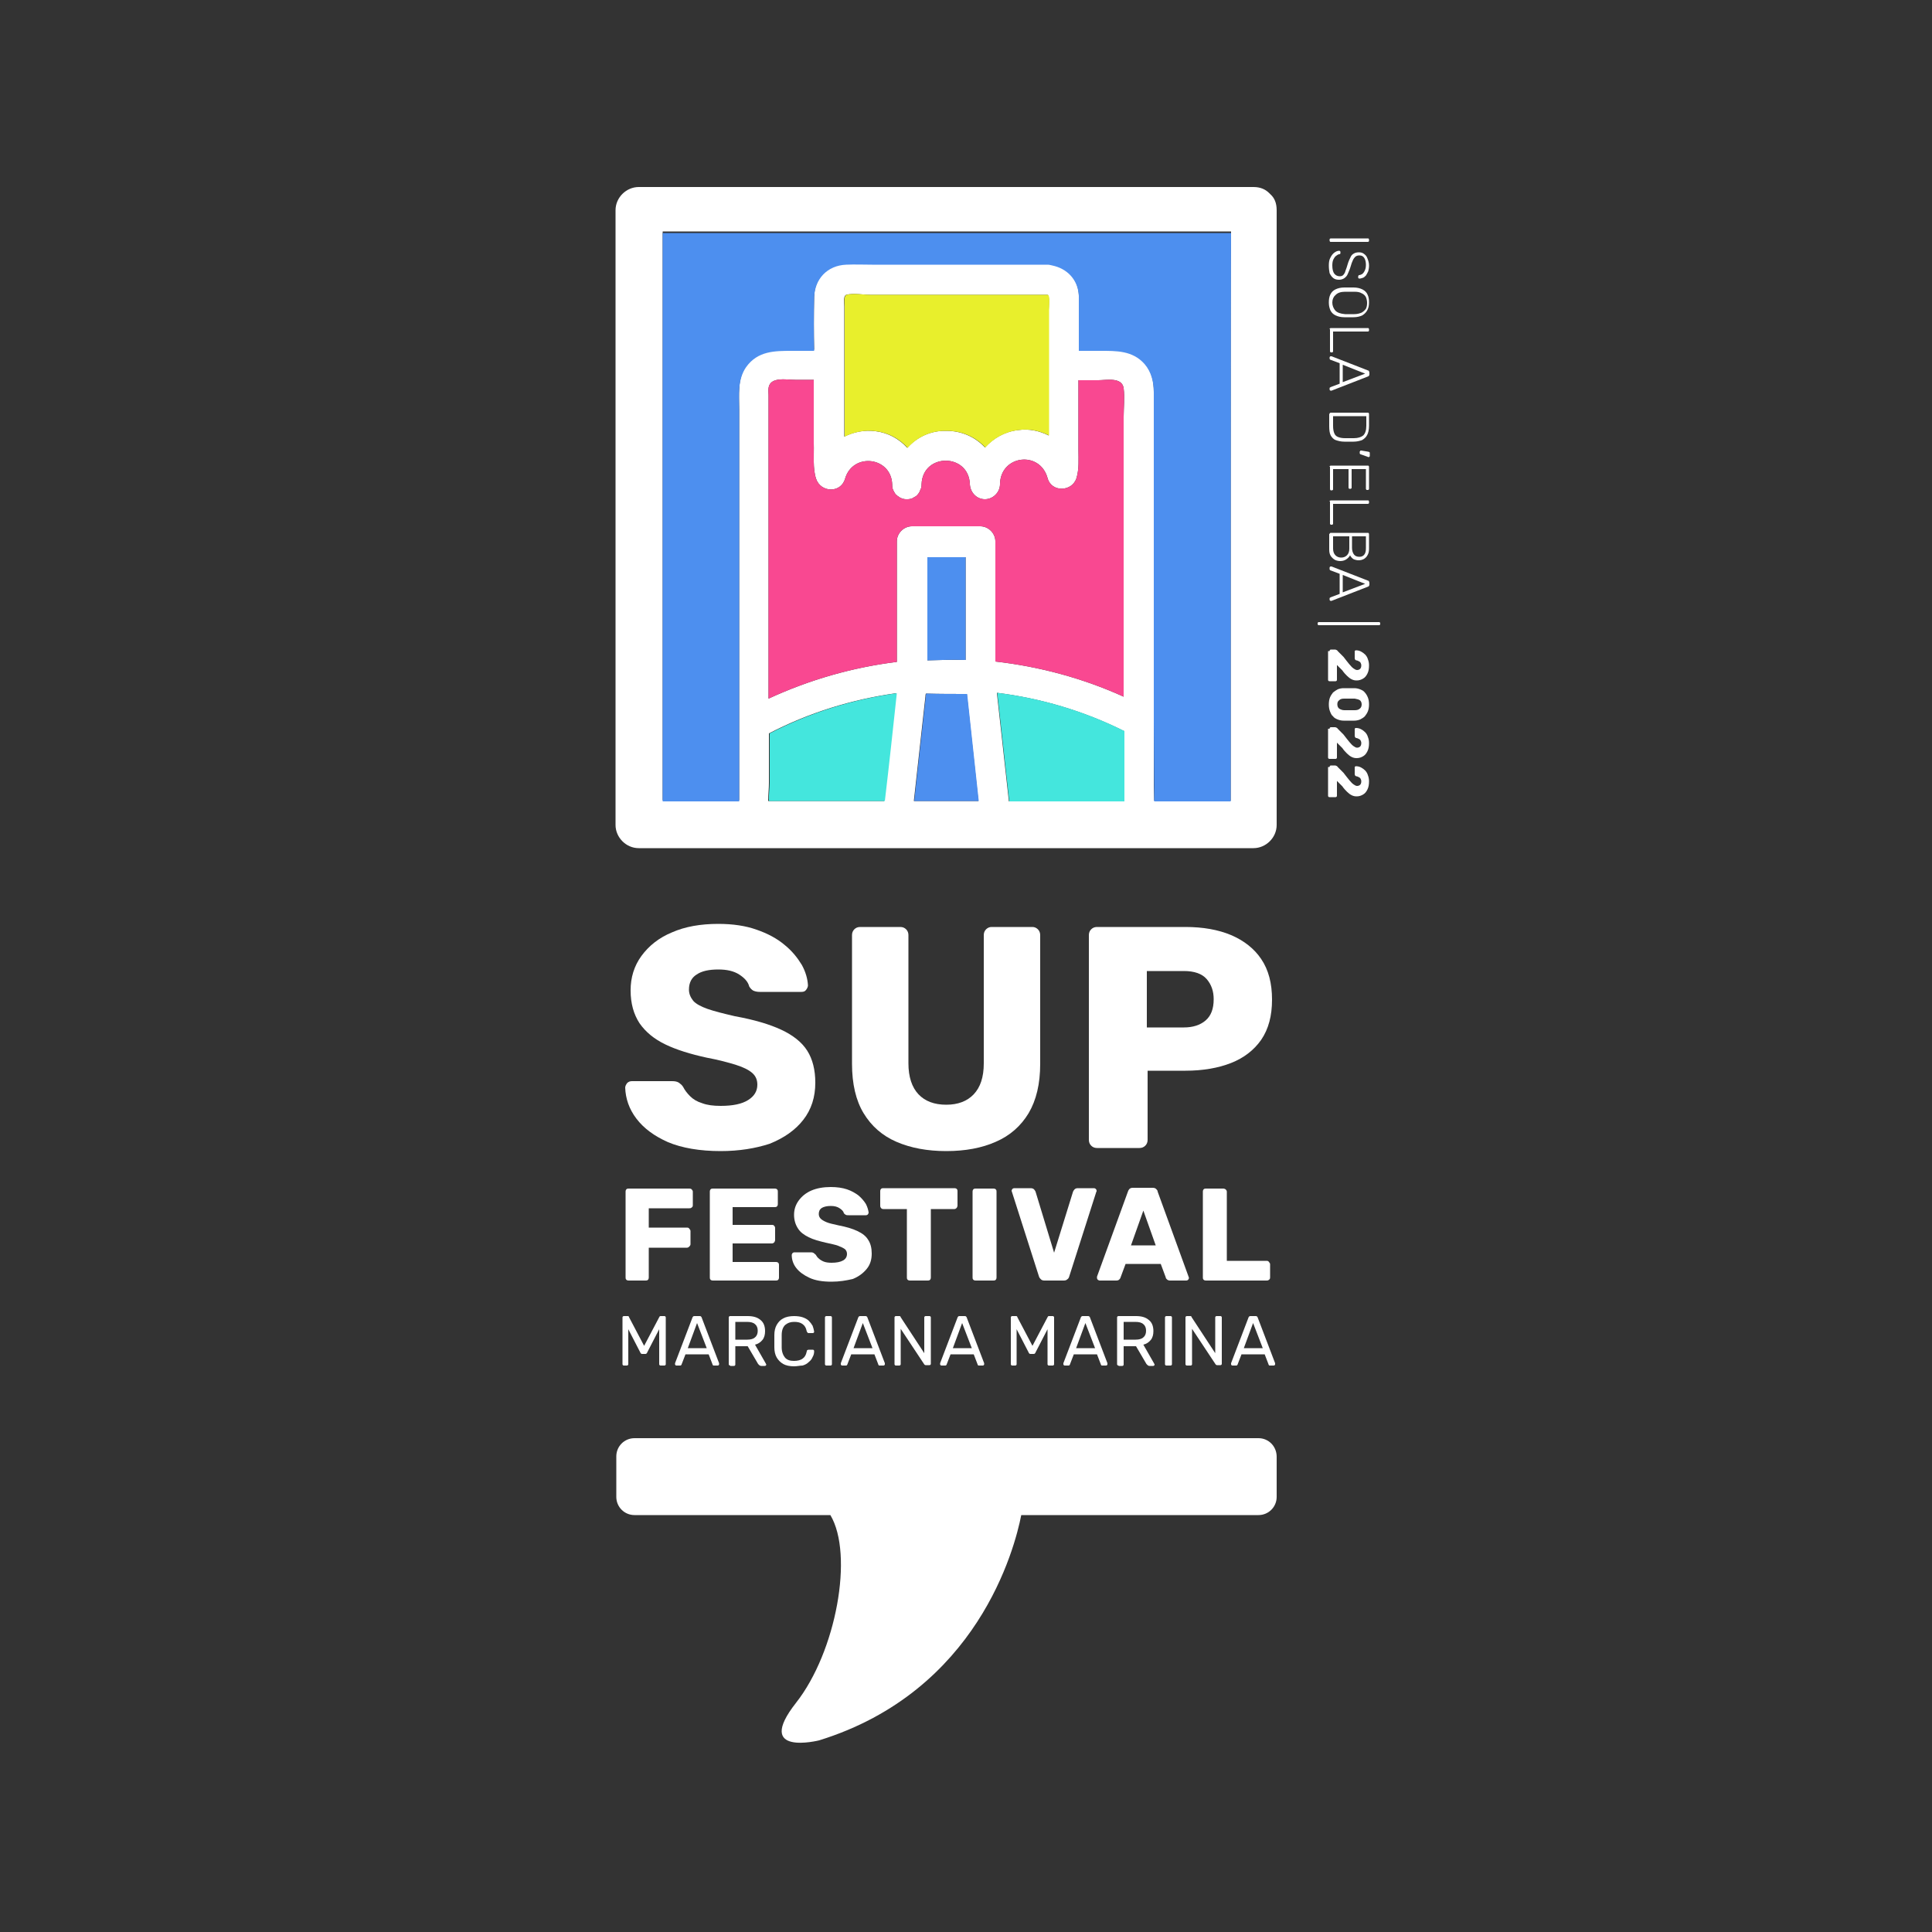 <?xml version="1.0" encoding="UTF-8"?> <svg xmlns="http://www.w3.org/2000/svg" xmlns:xlink="http://www.w3.org/1999/xlink" version="1.1" id="Livello_1" x="0px" y="0px" viewBox="0 0 500 500" style="enable-background:new 0 0 500 500;" xml:space="preserve"><rect x="0" y="0" width="500" height="500" fill="#333333" stroke="none"/> <style type="text/css"> .st0{fill:#FFFFFF;} .st1{fill:#D70D44;} .st2{fill:#FCE2DB;} .st3{fill:#E8EF2C;} .st4{fill:#F94891;} .st5{fill:#44E6DD;} .st6{fill:#4D8FEF;} .st7{fill:#DED7D5;} .st8{fill:#C6B0D6;} .st9{fill:#CCBA66;} .st10{fill:#66CCCC;} .st11{fill:#FF9999;} .st12{fill:#CC9933;} .st13{fill:#E8426B;} .st14{fill:#895FD5;} .st15{fill:#009999;} .st16{fill:#93C01F;} .st17{clip-path:url(#SVGID_00000072990090241400411610000012184455551208193446_);} .st18{fill:#74A732;} .st19{fill:#E97421;} .st20{fill:#3A69A5;} .st21{clip-path:url(#SVGID_00000039856821400434203120000001723112969376037559_);} .st22{clip-path:url(#SVGID_00000137815818417459279410000010183047055088797576_);} .st23{fill:#6FB51E;} .st24{fill:#385F33;} .st25{clip-path:url(#SVGID_00000116938238882935320630000005795444410988708243_);} .st26{opacity:0.8;} .st27{clip-path:url(#SVGID_00000065766256668578292410000015662372905563058049_);} .st28{clip-path:url(#SVGID_00000162318796076757157780000008314768374542226847_);} .st29{clip-path:url(#SVGID_00000012451892101821318840000000962052610808510905_);} .st30{clip-path:url(#SVGID_00000047020485453809562350000018136287228044210820_);} .st31{clip-path:url(#SVGID_00000158732887649438217530000016228009582920402344_);} .st32{clip-path:url(#SVGID_00000173157742623852168410000014789862170722455443_);} .st33{clip-path:url(#SVGID_00000147931227788667754120000011265892810543467962_);} .st34{clip-path:url(#SVGID_00000034085433327020347300000012126964218542904992_);} .st35{clip-path:url(#SVGID_00000011711268097150202070000004794757490166556313_);} .st36{clip-path:url(#SVGID_00000015329263610292187650000012030637098842582183_);} .st37{clip-path:url(#SVGID_00000094613122862216059450000010201191188537386137_);} .st38{clip-path:url(#SVGID_00000031902369896204384760000011005648315200705689_);} .st39{clip-path:url(#SVGID_00000162322683675167264990000011228300205174866102_);} .st40{clip-path:url(#SVGID_00000170993489206060163560000012961600788360721032_);} .st41{clip-path:url(#SVGID_00000126290887607294410060000002873425414036360327_);} </style> <g> <path class="st0" d="M325.7,372.2l-161.5,0c-2.6,0-4.7,2.1-4.7,4.7v10.5c0,2.6,2.1,4.7,4.7,4.7l50.7,0c6.1,10.2,1.5,35.4-8.9,48.6 c-11,14,6,9.7,6,9.7c41-12.7,50.6-49.6,52.3-58.3l61.4,0c2.6,0,4.7-2.1,4.7-4.7V377C330.4,374.3,328.3,372.2,325.7,372.2z"></path> <g> <g> <path class="st0" d="M186.5,297.9c-5.4,0-10-0.8-13.6-2.3c-3.6-1.6-6.3-3.6-8.2-6.1c-1.9-2.5-2.8-5.2-2.9-8 c0-0.4,0.2-0.8,0.5-1.2c0.4-0.4,0.8-0.5,1.3-0.5h10.3c0.8,0,1.3,0.1,1.8,0.4c0.4,0.3,0.8,0.6,1.1,1.1c0.4,0.8,1,1.6,1.8,2.4 c0.8,0.8,1.8,1.4,3.1,1.8c1.3,0.5,2.9,0.7,4.8,0.7c3.2,0,5.5-0.5,7.1-1.5c1.6-1,2.4-2.3,2.4-4c0-1.2-0.4-2.2-1.3-3 c-0.9-0.8-2.3-1.5-4.2-2.1c-1.9-0.6-4.5-1.3-7.7-1.9c-4.1-0.9-7.7-2-10.6-3.4c-2.9-1.4-5.1-3.2-6.7-5.5c-1.5-2.3-2.3-5.1-2.3-8.5 c0-3.3,0.9-6.3,2.8-8.9c1.9-2.6,4.5-4.7,7.9-6.1c3.4-1.5,7.4-2.2,12-2.2c3.8,0,7.1,0.5,9.9,1.5c2.9,1,5.3,2.3,7.2,3.9 c2,1.6,3.4,3.4,4.5,5.2c1,1.8,1.5,3.6,1.6,5.3c0,0.4-0.2,0.8-0.5,1.2c-0.3,0.4-0.7,0.5-1.2,0.5h-10.8c-0.6,0-1.1-0.1-1.6-0.3 c-0.4-0.2-0.8-0.6-1.1-1.1c-0.3-1.2-1.2-2.2-2.6-3.1c-1.4-0.9-3.2-1.3-5.4-1.3c-2.4,0-4.3,0.4-5.6,1.3c-1.3,0.8-2,2.1-2,3.9 c0,1.1,0.4,2,1.1,2.9c0.7,0.8,2,1.5,3.7,2.1c1.7,0.6,4.1,1.2,7.1,1.9c5,0.9,9,2.1,12,3.5c3,1.4,5.3,3.2,6.7,5.4 c1.4,2.2,2.1,5,2.1,8.3c0,3.7-1,6.9-3.1,9.6c-2.1,2.7-5,4.7-8.7,6.2C195.5,297.2,191.3,297.9,186.5,297.9z"></path> <path class="st0" d="M244.9,297.9c-4.9,0-9.2-0.8-12.9-2.4c-3.7-1.6-6.5-4.1-8.5-7.4c-2-3.3-3-7.6-3-12.8V242 c0-0.6,0.2-1.1,0.6-1.5c0.4-0.4,0.9-0.6,1.5-0.6H233c0.6,0,1.1,0.2,1.5,0.6c0.4,0.4,0.6,0.9,0.6,1.5v33.2c0,3.5,0.9,6.2,2.6,8 c1.7,1.8,4.1,2.7,7.2,2.7c3,0,5.4-0.9,7.1-2.7c1.7-1.8,2.6-4.4,2.6-8V242c0-0.6,0.2-1.1,0.6-1.5c0.4-0.4,0.9-0.6,1.4-0.6h10.6 c0.5,0,1,0.2,1.4,0.6c0.4,0.4,0.6,0.9,0.6,1.5v33.3c0,5.2-1,9.4-3,12.8c-2,3.3-4.8,5.8-8.5,7.4 C254.1,297.1,249.8,297.9,244.9,297.9z"></path> <path class="st0" d="M283.9,297.1c-0.6,0-1.1-0.2-1.5-0.6c-0.4-0.4-0.6-0.9-0.6-1.5V242c0-0.6,0.2-1.1,0.6-1.5 c0.4-0.4,0.9-0.6,1.5-0.6h22.9c4.5,0,8.5,0.7,11.8,2.1c3.3,1.4,6,3.5,7.8,6.2c1.9,2.8,2.8,6.3,2.8,10.5c0,4.2-0.9,7.6-2.8,10.4 c-1.9,2.7-4.5,4.7-7.8,6c-3.3,1.3-7.3,2-11.8,2H297V295c0,0.6-0.2,1.1-0.6,1.5c-0.4,0.4-0.9,0.6-1.5,0.6H283.9z M296.8,265.9h9.6 c2.3,0,4.2-0.6,5.6-1.8c1.4-1.2,2.1-3,2.1-5.5c0-2.1-0.6-3.8-1.8-5.2c-1.2-1.4-3.2-2.1-5.9-2.1h-9.6V265.9z"></path> </g> </g> <g> <g> <path class="st0" d="M162.7,331.4c-0.3,0-0.5-0.1-0.6-0.2c-0.2-0.2-0.2-0.4-0.2-0.6v-22.2c0-0.3,0.1-0.5,0.2-0.6 c0.2-0.2,0.4-0.2,0.6-0.2h15.7c0.3,0,0.5,0.1,0.6,0.2c0.2,0.2,0.3,0.4,0.3,0.6v3.5c0,0.3-0.1,0.5-0.3,0.6 c-0.2,0.2-0.4,0.2-0.6,0.2h-10.5v5h9.9c0.3,0,0.5,0.1,0.6,0.3c0.2,0.2,0.3,0.4,0.3,0.6v3.4c0,0.2-0.1,0.4-0.3,0.6 c-0.2,0.2-0.4,0.3-0.6,0.3h-9.9v7.7c0,0.3-0.1,0.5-0.2,0.6c-0.2,0.2-0.4,0.2-0.6,0.2H162.7z"></path> <path class="st0" d="M184.5,331.4c-0.3,0-0.5-0.1-0.6-0.2c-0.2-0.2-0.2-0.4-0.2-0.6v-22.2c0-0.3,0.1-0.5,0.2-0.6 c0.2-0.2,0.4-0.2,0.6-0.2h16c0.3,0,0.5,0.1,0.6,0.2c0.2,0.2,0.2,0.4,0.2,0.6v3.2c0,0.3-0.1,0.5-0.2,0.6c-0.2,0.2-0.4,0.2-0.6,0.2 h-10.9v4.6h10.2c0.3,0,0.5,0.1,0.6,0.3c0.2,0.2,0.2,0.4,0.2,0.6v3c0,0.2-0.1,0.4-0.2,0.6c-0.2,0.2-0.4,0.3-0.6,0.3h-10.2v4.8 h11.2c0.3,0,0.5,0.1,0.6,0.2c0.2,0.2,0.2,0.4,0.2,0.6v3.2c0,0.3-0.1,0.5-0.2,0.6c-0.2,0.2-0.4,0.2-0.6,0.2H184.5z"></path> <path class="st0" d="M215.2,331.7c-2.3,0-4.2-0.3-5.7-1c-1.5-0.7-2.6-1.5-3.4-2.5c-0.8-1-1.2-2.2-1.2-3.4c0-0.2,0.1-0.3,0.2-0.5 c0.1-0.1,0.3-0.2,0.5-0.2h4.3c0.3,0,0.6,0.1,0.7,0.2c0.2,0.1,0.3,0.3,0.5,0.4c0.2,0.3,0.4,0.7,0.8,1c0.3,0.3,0.8,0.6,1.3,0.8 c0.5,0.2,1.2,0.3,2,0.3c1.3,0,2.3-0.2,3-0.6c0.7-0.4,1-1,1-1.7c0-0.5-0.2-0.9-0.5-1.2c-0.4-0.3-1-0.6-1.8-0.9 c-0.8-0.3-1.9-0.5-3.2-0.8c-1.7-0.4-3.2-0.8-4.4-1.4c-1.2-0.6-2.2-1.3-2.8-2.3c-0.6-0.9-1-2.1-1-3.5c0-1.4,0.4-2.6,1.2-3.7 c0.8-1.1,1.9-2,3.3-2.6c1.4-0.6,3.1-0.9,5-0.9c1.6,0,3,0.2,4.2,0.6c1.2,0.4,2.2,1,3,1.6c0.8,0.7,1.4,1.4,1.9,2.2 c0.4,0.8,0.6,1.5,0.7,2.2c0,0.2-0.1,0.3-0.2,0.5c-0.1,0.1-0.3,0.2-0.5,0.2h-4.5c-0.3,0-0.5,0-0.7-0.1c-0.2-0.1-0.3-0.2-0.5-0.4 c-0.1-0.5-0.5-0.9-1.1-1.3c-0.6-0.4-1.3-0.6-2.3-0.6c-1,0-1.8,0.2-2.3,0.5c-0.6,0.4-0.8,0.9-0.8,1.6c0,0.5,0.2,0.9,0.5,1.2 c0.3,0.3,0.8,0.6,1.5,0.9c0.7,0.3,1.7,0.5,3,0.8c2.1,0.4,3.8,0.9,5,1.5c1.3,0.6,2.2,1.3,2.8,2.3c0.6,0.9,0.9,2.1,0.9,3.5 c0,1.6-0.4,2.9-1.3,4c-0.9,1.1-2.1,2-3.6,2.6C219,331.4,217.2,331.7,215.2,331.7z"></path> <path class="st0" d="M235.5,331.4c-0.3,0-0.5-0.1-0.6-0.2c-0.2-0.2-0.2-0.4-0.2-0.6v-17.7h-6.1c-0.3,0-0.5-0.1-0.6-0.3 c-0.2-0.2-0.2-0.4-0.2-0.6v-3.7c0-0.3,0.1-0.5,0.2-0.6c0.2-0.2,0.4-0.2,0.6-0.2H247c0.3,0,0.5,0.1,0.6,0.2 c0.2,0.2,0.2,0.4,0.2,0.6v3.7c0,0.2-0.1,0.4-0.2,0.6c-0.2,0.2-0.4,0.3-0.6,0.3h-6.1v17.7c0,0.3-0.1,0.5-0.2,0.6 c-0.2,0.2-0.4,0.2-0.6,0.2H235.5z"></path> <path class="st0" d="M252.5,331.4c-0.3,0-0.5-0.1-0.6-0.2c-0.2-0.2-0.2-0.4-0.2-0.6v-22.2c0-0.3,0.1-0.5,0.2-0.6 c0.2-0.2,0.4-0.2,0.6-0.2h4.6c0.3,0,0.5,0.1,0.6,0.2c0.2,0.2,0.2,0.4,0.2,0.6v22.2c0,0.3-0.1,0.5-0.2,0.6 c-0.2,0.2-0.4,0.2-0.6,0.2H252.5z"></path> <path class="st0" d="M270.3,331.4c-0.4,0-0.7-0.1-0.9-0.3c-0.2-0.2-0.4-0.4-0.5-0.7l-7-21.9c0-0.1-0.1-0.2-0.1-0.3 c0-0.2,0.1-0.3,0.2-0.5c0.1-0.1,0.3-0.2,0.5-0.2h4.2c0.4,0,0.7,0.1,0.9,0.3c0.2,0.2,0.3,0.4,0.4,0.6l4.8,15.8l4.9-15.8 c0.1-0.2,0.2-0.4,0.4-0.6c0.2-0.2,0.5-0.3,0.8-0.3h4.2c0.2,0,0.4,0.1,0.5,0.2c0.1,0.1,0.2,0.3,0.2,0.5c0,0.1,0,0.2-0.1,0.3 l-7,21.9c-0.1,0.3-0.2,0.5-0.5,0.7c-0.2,0.2-0.5,0.3-0.9,0.3H270.3z"></path> <path class="st0" d="M284.6,331.4c-0.2,0-0.3-0.1-0.5-0.2c-0.1-0.1-0.2-0.3-0.2-0.5c0-0.1,0-0.2,0-0.3l8-22 c0.1-0.3,0.2-0.5,0.4-0.7c0.2-0.2,0.5-0.3,0.9-0.3h5.1c0.4,0,0.7,0.1,0.9,0.3c0.2,0.2,0.4,0.4,0.4,0.7l8,22 c0,0.1,0.1,0.2,0.1,0.3c0,0.2-0.1,0.3-0.2,0.5c-0.1,0.1-0.3,0.2-0.5,0.2h-4.2c-0.3,0-0.6-0.1-0.8-0.3c-0.2-0.2-0.3-0.3-0.3-0.5 l-1.3-3.5h-9.1l-1.3,3.5c0,0.1-0.1,0.3-0.3,0.5c-0.2,0.2-0.4,0.3-0.8,0.3H284.6z M292.7,322.3h6.4l-3.2-9L292.7,322.3z"></path> <path class="st0" d="M312.1,331.4c-0.3,0-0.5-0.1-0.6-0.2c-0.2-0.2-0.2-0.4-0.2-0.6v-22.2c0-0.3,0.1-0.5,0.2-0.6 c0.2-0.2,0.4-0.2,0.6-0.2h4.5c0.2,0,0.4,0.1,0.6,0.2c0.2,0.2,0.3,0.4,0.3,0.6v17.9h10.3c0.3,0,0.5,0.1,0.6,0.3 c0.2,0.2,0.3,0.4,0.3,0.6v3.4c0,0.3-0.1,0.5-0.3,0.6c-0.2,0.2-0.4,0.2-0.6,0.2H312.1z"></path> </g> </g> <g> <path class="st0" d="M328.8,50.3c-0.1-0.1-0.1-0.1-0.2-0.2c0,0-0.1-0.1-0.1-0.1c-1-1-2.3-1.6-4.1-1.6c-17.9,0-35.9,0-53.8,0 c-28.6,0-57.1,0-85.7,0c-6.5,0-13.1,0-19.6,0c-3.2,0-6,2.7-6,6c0,17.9,0,35.9,0,53.8c0,28.6,0,57.1,0,85.7c0,6.5,0,13.1,0,19.6 c0,3.2,2.7,6,6,6c17.9,0,35.9,0,53.8,0c28.6,0,57.1,0,85.7,0c6.5,0,13,0,19.6,0c3.2,0,6-2.7,6-6c0-17.9,0-35.9,0-53.8 c0-28.6,0-57.1,0-85.7c0-6.5,0-13.1,0-19.6C330.4,52.5,329.8,51.2,328.8,50.3z M211.2,123.9c1.2,3.6,6.4,3.8,7.5,0 c2-6.9,12-5.7,12.2,1.5c0,0,0,0,0,0c0,0.3,0,0.6,0.1,0.9c0,0,0,0.1,0,0.1c0.1,0.3,0.2,0.6,0.4,0.9c0.2,0.3,0.3,0.6,0.6,0.8 c0,0,0.1,0,0.1,0.1c0.1,0.1,0.2,0.2,0.3,0.2c0.1,0.1,0.2,0.2,0.3,0.2c0,0,0.1,0.1,0.1,0.1c0.1,0.1,0.3,0.1,0.4,0.2c0,0,0,0,0,0 c0,0,0,0,0,0c0.2,0.1,0.4,0.2,0.6,0.2c0.3,0.1,0.6,0.1,0.9,0.1c0,0,0,0,0,0s0,0,0,0c0.3,0,0.6,0,0.9-0.1c0,0,0.1,0,0.1,0 c0.4-0.1,0.7-0.3,1-0.5c0.3-0.1,0.5-0.3,0.7-0.5c0.2-0.2,0.4-0.5,0.5-0.7c0,0,0-0.1,0.1-0.1c0-0.1,0.1-0.2,0.1-0.3 c0-0.1,0.1-0.2,0.1-0.3c0.1-0.1,0.1-0.3,0.2-0.4c0,0,0,0,0,0c0,0,0,0,0,0l0,0c0,0,0-0.1,0-0.1c0.1-0.3,0.1-0.6,0.1-0.9 c0,0,0,0,0,0c0.3-8.1,12.2-8.1,12.5,0c0.1,2.1,1.7,3.9,3.9,3.9c0,0,0,0,0,0c2.1,0,3.9-1.8,3.9-3.9c0.1-7.5,10.3-8.8,12.3-1.6 c1,3.8,6.4,3.6,7.5,0c0.7-2.3,0.5-4.9,0.5-7.3c0-4.2,0-8.3,0-12.5c0-1.8,0-3.6,0-5.5c1.7,0,3.4,0,5.1,0c2.1,0,6.2-0.9,6.6,2.1 c0.3,2.4,0,5,0,7.4c0,13.8,0,27.6,0,41.4c0,10.3,0,20.7,0,31c-10.6-4.8-21.8-7.8-33.2-9.1c0-8.9,0-17.8,0-26.7c0-1.5,0-2.9,0-4.4 c0-2.1-1.8-3.9-3.9-3.9c-5.9,0-11.8,0-17.7,0c-2.1,0-3.9,1.8-3.9,3.9c0,10.3,0,20.6,0,30.9c0,0.1,0,0.2,0,0.3 c-11.4,1.4-22.6,4.6-33.2,9.5c0-6.4,0-12.8,0-19.2c0-15.4,0-30.8,0-46.2c0-4.4,0-8.7,0-13.1c0-0.6-0.1-1.3,0-1.9 c0.4-3,4.7-2.1,6.9-2.1c1.6,0,3.2,0,4.8,0c0,0.4,0,0.9,0,1.3c0,5,0,10.1,0,15.1C210.7,117.9,210.3,121.2,211.2,123.9z M234.8,115.9c-2.1-2.3-4.9-3.9-8.2-4.3c-2.9-0.4-5.7,0.2-8.1,1.4c0-3,0-5.9,0-8.9c0-8.3,0-16.5,0-24.8c0-1.1-0.3-2.7,0.5-3 c1.8-0.5,4.4,0,6.2,0c8.8,0,17.6,0,26.4,0c6.5,0,13,0,19.5,0c0.6,0.1,0.3,3.2,0.3,3.9c0,3.5,0,7,0,10.5c0,7.3,0,14.7,0,22 c-2.4-1.2-5.1-1.8-7.9-1.4c-3.5,0.4-6.4,2.1-8.6,4.5c-2.5-2.7-6-4.3-10-4.3C240.9,111.4,237.3,113.1,234.8,115.9z M238.6,126.5 C238.6,126.5,238.6,126.5,238.6,126.5C238.5,126.4,238.6,126.4,238.6,126.5C238.6,126.4,238.6,126.4,238.6,126.5z M250.2,179.6 c1,9.2,2,18.5,3,27.7c0,0,0,0,0,0c-5.6,0-11.1,0-16.7,0c1-9,2-18.1,3-27.1c0-0.2,0-0.4,0.1-0.7 C243.2,179.6,246.7,179.6,250.2,179.6z M240,170.9c0-8.7,0-17.5,0-26.2c0-0.2,0-0.3,0-0.5c3.3,0,6.6,0,9.9,0c0,8.9,0,17.7,0,26.6 C246.6,170.7,243.3,170.8,240,170.9z M270.7,207.4c-3.2,0-6.4,0-9.6,0c-1-9-2-18.1-3-27.1c0-0.3-0.1-0.7-0.1-1 c11.3,1.4,22.5,4.7,32.9,9.9c0,2,0,4.1,0,6.1c0,4,0,8.1,0,12.1C284.2,207.4,277.4,207.4,270.7,207.4z M199,202.6 c0-4.3,0-8.6,0-12.8c10.4-5.4,21.5-8.8,32.9-10.4c-1,9.3-2,18.6-3.1,27.9c0,0,0,0,0,0c-10,0-20,0-30,0 C198.8,205.7,199,204,199,202.6z M318.5,77.1v5.7c0,7.9,0,15.8,0,23.7v5.7c0,8.4,0,16.8,0,25.1v5.7c0,8.2,0,16.4,0,24.6v5.7 c0,6.8,0,13.5,0,20.3c0,1.2,0,2.3,0,3.5v5.7c0,1.5,0,2.9,0,4.4c-6.6,0-13.2,0-19.8,0c0-1.3-0.1-2.6-0.1-3.9c0-5.6,0-11.2,0-16.9 c0-0.1,0-0.3,0-0.4c0-8.4,0-16.7,0-25.1c0-15.8,0-31.7,0-47.5c0-4,0-8,0-12.1c0-2.7-0.6-5.3-2.4-7.4c-3.1-3.5-7.3-3.4-11.5-3.4 c-1.8,0-3.7,0-5.5,0c0-4,0-8,0-12c0-0.7,0-1.4,0-2.2c-0.2-4.2-3-7.1-6.9-7.9c-0.4-0.1-0.8-0.2-1.2-0.2c-15.1,0-30.3,0-45.4,0 c-2.2,0-4.5-0.1-6.7,0c-4.9,0.2-8.2,3.7-8.3,8.6c-0.1,4.6-0.1,9.1,0,13.7c-1.9,0-3.8,0-5.7,0c-4.5,0-8.9,0-11.9,4.2 c-2.3,3.3-1.8,7.4-1.8,11.2c0,14,0,28.1,0,42.1c0,15.9,0,31.8,0,47.7c0,3.8,0,7.6,0,11.4c-2.1,0-4.1,0-6.2,0c-4.5,0-9.1,0-13.6,0 c0-1.4,0-2.7,0-4.1v-5.7c0-7.9,0-15.8,0-23.8v-5.7c0-2.9,0-5.7,0-8.6c0-5.3,0-10.7,0-16v-5.7c0-8.4,0-16.8,0-25.2v-5.7 c0-7.9,0-15.8,0-23.8v-5.7c0-1.2,0-2.4,0-3.6c0-4.5,0-9.1,0-13.6c15.9,0,31.9,0,47.8,0c28.6,0,57.1,0,85.7,0c4.5,0,9.1,0,13.6,0 C318.5,65.9,318.5,71.5,318.5,77.1z"></path> <path class="st3" d="M234.9,115.9c-2.1-2.3-4.9-3.9-8.2-4.3c-2.9-0.4-5.7,0.2-8.1,1.4c0-3,0-5.9,0-8.9c0-8.3,0-16.5,0-24.8 c0-1.1-0.3-2.7,0.5-3c1.8-0.5,4.4,0,6.2,0c8.8,0,17.6,0,26.4,0c6.5,0,13,0,19.5,0c0.6,0.1,0.3,3.2,0.3,3.9c0,3.5,0,7,0,10.5 c0,7.3,0,14.7,0,22c-2.4-1.2-5.1-1.8-7.9-1.4c-3.5,0.4-6.4,2.1-8.6,4.5c-2.5-2.7-6-4.3-10-4.3 C240.9,111.4,237.4,113.1,234.9,115.9z M238.6,126.5C238.6,126.5,238.6,126.5,238.6,126.5C238.6,126.4,238.6,126.4,238.6,126.5 C238.6,126.4,238.6,126.4,238.6,126.5z"></path> <path class="st4" d="M211.2,123.9c1.2,3.6,6.4,3.8,7.5,0c2-6.9,12-5.7,12.2,1.5c0,0,0,0,0,0c0,0.3,0,0.6,0.1,0.9c0,0,0,0.1,0,0.1 c0.1,0.3,0.2,0.6,0.4,0.9c0.2,0.3,0.3,0.6,0.6,0.8c0,0,0.1,0,0.1,0.1c0.1,0.1,0.2,0.2,0.3,0.2c0.1,0.1,0.2,0.2,0.3,0.2 c0,0,0.1,0.1,0.1,0.1c0.1,0.1,0.3,0.1,0.4,0.2c0,0,0,0,0,0c0,0,0,0,0,0c0.2,0.1,0.4,0.2,0.6,0.2c0.3,0.1,0.6,0.1,0.9,0.1 c0,0,0,0,0,0s0,0,0,0c0.3,0,0.6,0,0.9-0.1c0,0,0.1,0,0.1,0c0.4-0.1,0.7-0.3,1-0.5c0.3-0.1,0.5-0.3,0.7-0.5 c0.2-0.2,0.4-0.5,0.5-0.7c0,0,0-0.1,0.1-0.1c0-0.1,0.1-0.2,0.1-0.3c0-0.1,0.1-0.2,0.1-0.3c0.1-0.1,0.1-0.3,0.2-0.4c0,0,0,0,0,0 c0,0,0,0,0,0l0,0c0,0,0-0.1,0-0.1c0.1-0.3,0.1-0.6,0.1-0.9c0,0,0,0,0,0c0.3-8.1,12.2-8.1,12.5,0c0.1,2.1,1.7,3.9,3.9,3.9 c0,0,0,0,0,0c2.1,0,3.9-1.8,3.9-3.9c0.1-7.5,10.3-8.8,12.3-1.6c1,3.8,6.4,3.6,7.5,0c0.7-2.3,0.5-4.9,0.5-7.3c0-4.2,0-8.3,0-12.5 c0-1.8,0-3.6,0-5.5c1.7,0,3.4,0,5.1,0c2.1,0,6.2-0.9,6.6,2.1c0.3,2.4,0,5,0,7.4c0,13.8,0,27.6,0,41.4c0,10.3,0,20.7,0,31 c-10.6-4.8-21.8-7.8-33.2-9.1c0-8.9,0-17.8,0-26.7c0-1.5,0-2.9,0-4.4c0-2.1-1.8-3.9-3.9-3.9c-5.9,0-11.8,0-17.7,0 c-2.1,0-3.9,1.8-3.9,3.9c0,10.3,0,20.6,0,30.9c0,0.1,0,0.2,0,0.3c-11.4,1.4-22.6,4.6-33.2,9.5c0-6.4,0-12.8,0-19.2 c0-15.4,0-30.8,0-46.2c0-4.4,0-8.7,0-13.1c0-0.6-0.1-1.3,0-1.9c0.4-3,4.7-2.1,6.9-2.1c1.6,0,3.2,0,4.8,0c0,0.4,0,0.9,0,1.3 c0,5,0,10.1,0,15.1C210.7,117.9,210.3,121.2,211.2,123.9z M238.6,126.5C238.6,126.5,238.6,126.5,238.6,126.5 C238.5,126.4,238.6,126.4,238.6,126.5C238.6,126.4,238.6,126.4,238.6,126.5z"></path> <g> <path class="st5" d="M270.8,207.4c-3.2,0-6.4,0-9.6,0c-1-9-2-18.1-3-27.1c0-0.3-0.1-0.7-0.1-1c11.3,1.4,22.5,4.7,32.9,9.9 c0,2,0,4.1,0,6.1c0,4,0,8.1,0,12.1C284.3,207.4,277.6,207.4,270.8,207.4z"></path> <path class="st5" d="M199.2,202.6c0-4.3,0-8.6,0-12.8c10.4-5.4,21.5-8.8,32.9-10.4c-1,9.3-2,18.6-3.1,27.9c0,0,0,0,0,0 c-10,0-20,0-30,0C198.9,205.7,199.2,204,199.2,202.6z"></path> </g> <g> <path class="st6" d="M240,170.9c0-8.7,0-17.5,0-26.2c0-0.2,0-0.3,0-0.5c3.3,0,6.6,0,9.9,0c0,8.9,0,17.7,0,26.6 C246.7,170.7,243.3,170.8,240,170.9z"></path> <path class="st6" d="M318.5,207.4c-6.6,0-13.2,0-19.8,0c0-1.3-0.1-15.1-0.1-20.7c0-0.1,0-17.1,0-25.5c0-15.8,0-31.7,0-47.5 c0-4,0-8,0-12.1c0-2.7-0.6-5.3-2.4-7.4c-3.1-3.5-7.3-3.4-11.5-3.4c-1.8,0-3.7,0-5.5,0c0-4,0-8,0-12c0-0.7,0-1.4,0-2.2 c-0.2-4.2-3-7.1-6.9-7.9c-0.4-0.1-0.8-0.2-1.2-0.2c-15.1,0-30.3,0-45.4,0c-2.2,0-4.5-0.1-6.7,0c-4.9,0.2-8.2,3.7-8.3,8.6 c-0.1,4.6-0.1,9.1,0,13.7c-1.9,0-3.8,0-5.7,0c-4.5,0-8.9,0-11.9,4.2c-2.3,3.3-1.8,7.4-1.8,11.2c0,14,0,97.4,0,101.2 c-2.1,0-15.3,0-19.8,0c0-1.4,0-142.5,0-147.1c15.9,0,142.5,0,147.1,0C318.5,65.9,318.5,205.9,318.5,207.4z"></path> <path class="st6" d="M250.3,179.6c1,9.2,2,18.5,3,27.7c0,0,0,0,0,0c-5.6,0-11.1,0-16.7,0c1-9,2-18.1,3-27.1c0-0.2,0-0.4,0.1-0.7 C243.2,179.6,246.8,179.6,250.3,179.6z"></path> </g> </g> <g> <g> <path class="st0" d="M344.1,62c0-0.1,0-0.2,0.1-0.2c0.1-0.1,0.1-0.1,0.2-0.1h9.6c0.1,0,0.2,0,0.2,0.1c0.1,0.1,0.1,0.1,0.1,0.2 v0.3c0,0.1,0,0.2-0.1,0.2c-0.1,0.1-0.1,0.1-0.2,0.1h-9.6c-0.1,0-0.2,0-0.2-0.1c-0.1-0.1-0.1-0.1-0.1-0.2V62z"></path> <path class="st0" d="M343.9,68.7c0-0.8,0.1-1.5,0.4-2c0.3-0.6,0.6-1,1-1.3c0.4-0.3,0.8-0.5,1.3-0.5c0.1,0,0.1,0,0.2,0.1 s0.1,0.1,0.1,0.2v0.3c0,0.1,0,0.2-0.1,0.2c-0.1,0.1-0.1,0.1-0.2,0.1c-0.3,0-0.5,0.2-0.8,0.4c-0.3,0.2-0.5,0.5-0.7,0.9 c-0.2,0.4-0.3,0.9-0.3,1.6c0,1,0.2,1.7,0.5,2.1c0.3,0.4,0.8,0.7,1.4,0.7c0.4,0,0.7-0.1,0.9-0.3c0.2-0.2,0.5-0.6,0.6-1.1 c0.2-0.5,0.4-1.1,0.6-1.8c0.2-0.7,0.5-1.3,0.7-1.7c0.2-0.5,0.5-0.8,0.9-1c0.3-0.2,0.8-0.3,1.3-0.3c0.5,0,0.9,0.1,1.3,0.4 c0.4,0.3,0.7,0.6,0.9,1.2c0.2,0.5,0.4,1.1,0.4,1.8c0,0.6-0.1,1.1-0.2,1.5c-0.2,0.4-0.4,0.8-0.6,1.1c-0.3,0.3-0.5,0.5-0.8,0.6 c-0.3,0.1-0.6,0.2-0.9,0.2c-0.1,0-0.1,0-0.2-0.1c-0.1,0-0.1-0.1-0.1-0.2v-0.3c0,0,0-0.1,0.1-0.2c0-0.1,0.1-0.1,0.2-0.1 c0.5-0.1,0.9-0.3,1.2-0.8c0.3-0.5,0.5-1,0.5-1.8c0-0.7-0.1-1.3-0.4-1.8c-0.3-0.5-0.7-0.7-1.3-0.7c-0.4,0-0.7,0.1-1,0.3 c-0.2,0.2-0.5,0.5-0.7,1c-0.2,0.4-0.4,1-0.6,1.7c-0.2,0.7-0.5,1.3-0.7,1.8c-0.2,0.5-0.5,0.8-0.9,1.1c-0.3,0.2-0.8,0.4-1.3,0.4 c-0.6,0-1.1-0.1-1.5-0.4c-0.4-0.3-0.7-0.7-1-1.3C344,70.2,343.9,69.5,343.9,68.7z"></path> <path class="st0" d="M343.9,78.3c0-0.8,0.1-1.5,0.4-2.1c0.3-0.6,0.7-1,1.3-1.3c0.6-0.3,1.4-0.5,2.3-0.5c0.4,0,0.9,0,1.2,0 c0.4,0,0.8,0,1.2,0c0.9,0,1.7,0.2,2.3,0.5c0.6,0.3,1.1,0.8,1.3,1.3c0.3,0.6,0.4,1.2,0.4,2c0,0.8-0.1,1.4-0.4,2 c-0.3,0.6-0.7,1-1.3,1.4c-0.6,0.3-1.4,0.5-2.3,0.5c-0.4,0-0.9,0-1.2,0c-0.4,0-0.8,0-1.2,0c-0.9,0-1.7-0.2-2.3-0.5 c-0.6-0.3-1-0.7-1.3-1.3C344.1,79.8,343.9,79.2,343.9,78.3z M344.8,78.3c0,0.8,0.3,1.5,0.8,2.1c0.5,0.5,1.3,0.8,2.5,0.9 c0.4,0,0.8,0,1.2,0c0.3,0,0.7,0,1.2,0c0.8,0,1.4-0.2,1.9-0.4c0.5-0.3,0.8-0.6,1.1-1c0.2-0.4,0.3-0.9,0.3-1.5c0-0.5-0.1-1-0.3-1.5 c-0.2-0.4-0.6-0.8-1.1-1c-0.5-0.3-1.1-0.4-1.9-0.4c-0.4,0-0.8,0-1.2,0c-0.3,0-0.7,0-1.2,0c-1.1,0-2,0.3-2.5,0.9 C345.1,76.8,344.8,77.5,344.8,78.3z"></path> <path class="st0" d="M344.1,85.2c0-0.1,0-0.2,0.1-0.2c0.1-0.1,0.1-0.1,0.2-0.1h9.6c0.1,0,0.2,0,0.2,0.1c0.1,0.1,0.1,0.1,0.1,0.2 v0.3c0,0.1,0,0.2-0.1,0.2c-0.1,0.1-0.1,0.1-0.2,0.1H345v5.1c0,0.1,0,0.2-0.1,0.2c-0.1,0.1-0.1,0.1-0.2,0.1h-0.2 c-0.1,0-0.2,0-0.2-0.1c-0.1-0.1-0.1-0.1-0.1-0.2V85.2z"></path> <path class="st0" d="M344.1,92.5c0-0.1,0-0.1,0.1-0.2c0.1-0.1,0.1-0.1,0.2-0.1c0,0,0.1,0,0.2,0l9.5,3.7c0.1,0,0.2,0.1,0.2,0.2 c0,0.1,0.1,0.2,0.1,0.3v0.5c0,0.1,0,0.2-0.1,0.3c0,0.1-0.1,0.1-0.2,0.2l-9.5,3.7c-0.1,0-0.1,0-0.2,0c-0.1,0-0.1,0-0.2-0.1 c-0.1-0.1-0.1-0.1-0.1-0.2v-0.3c0-0.1,0-0.2,0.1-0.2c0.1,0,0.1-0.1,0.1-0.1l2.4-0.9V94l-2.4-0.9c0,0-0.1,0-0.1-0.1 c-0.1-0.1-0.1-0.1-0.1-0.2V92.5z M347.5,94.4v4.5l5.8-2.2L347.5,94.4z"></path> <path class="st0" d="M344.1,107.1c0-0.1,0-0.2,0.1-0.2c0.1-0.1,0.1-0.1,0.2-0.1h9.6c0.1,0,0.2,0,0.2,0.1c0.1,0.1,0.1,0.1,0.1,0.2 v3.1c0,1-0.2,1.9-0.5,2.4c-0.3,0.6-0.8,1-1.3,1.3c-0.6,0.2-1.3,0.4-2.2,0.4c-0.4,0-0.8,0-1.2,0c-0.3,0-0.7,0-1.2,0 c-0.9,0-1.6-0.2-2.2-0.4c-0.6-0.2-1-0.7-1.3-1.2c-0.3-0.6-0.4-1.4-0.4-2.4V107.1z M345,107.7v2.5c0,0.8,0.1,1.4,0.3,1.9 c0.2,0.5,0.5,0.8,1,1c0.5,0.2,1.1,0.3,1.8,0.3c0.3,0,0.6,0,0.8,0s0.4,0,0.7,0c0.2,0,0.5,0,0.8,0c1.1,0,1.9-0.3,2.4-0.7 c0.5-0.5,0.8-1.3,0.8-2.5v-2.5H345z"></path> <path class="st0" d="M352,116.8c0-0.1,0-0.1,0.1-0.2c0.1,0,0.1,0,0.2,0l1.8,0.3c0.1,0,0.2,0.1,0.3,0.1c0.1,0.1,0.1,0.1,0.1,0.3 v0.7c0,0.1,0,0.1-0.1,0.2c0,0-0.1,0.1-0.2,0.1c-0.1,0-0.2,0-0.3-0.1l-1.7-0.6c-0.1,0-0.2-0.1-0.2-0.1c-0.1-0.1-0.1-0.1-0.1-0.2 V116.8z"></path> <path class="st0" d="M344.1,120.8c0-0.1,0-0.2,0.1-0.2c0.1-0.1,0.1-0.1,0.2-0.1h9.6c0.1,0,0.2,0,0.2,0.1c0.1,0.1,0.1,0.1,0.1,0.2 v5.7c0,0.1,0,0.2-0.1,0.2c-0.1,0.1-0.1,0.1-0.2,0.1h-0.2c-0.1,0-0.2,0-0.2-0.1c-0.1-0.1-0.1-0.1-0.1-0.2v-5.1h-3.7v4.8 c0,0.1,0,0.2-0.1,0.2c-0.1,0.1-0.1,0.1-0.2,0.1h-0.2c-0.1,0-0.2,0-0.2-0.1c-0.1-0.1-0.1-0.1-0.1-0.2v-4.8H345v5.2 c0,0.1,0,0.2-0.1,0.2c-0.1,0.1-0.1,0.1-0.2,0.1h-0.2c-0.1,0-0.2,0-0.2-0.1c-0.1-0.1-0.1-0.1-0.1-0.2V120.8z"></path> <path class="st0" d="M344.1,129.8c0-0.1,0-0.2,0.1-0.2c0.1-0.1,0.1-0.1,0.2-0.1h9.6c0.1,0,0.2,0,0.2,0.1c0.1,0.1,0.1,0.1,0.1,0.2 v0.3c0,0.1,0,0.2-0.1,0.2c-0.1,0.1-0.1,0.1-0.2,0.1H345v5.1c0,0.1,0,0.2-0.1,0.2c-0.1,0.1-0.1,0.1-0.2,0.1h-0.2 c-0.1,0-0.2,0-0.2-0.1c-0.1-0.1-0.1-0.1-0.1-0.2V129.8z"></path> <path class="st0" d="M344.1,138.2c0-0.1,0-0.2,0.1-0.2c0.1-0.1,0.1-0.1,0.2-0.1h9.6c0.1,0,0.2,0,0.2,0.1c0.1,0.1,0.1,0.1,0.1,0.2 v3.8c0,0.7-0.1,1.2-0.4,1.7c-0.2,0.4-0.6,0.8-1,1c-0.4,0.2-0.8,0.3-1.3,0.3c-0.4,0-0.8-0.1-1.1-0.2c-0.3-0.1-0.5-0.3-0.7-0.5 c-0.2-0.2-0.3-0.4-0.4-0.6c-0.2,0.4-0.5,0.7-0.9,1c-0.4,0.3-1,0.5-1.6,0.5c-0.5,0-1-0.1-1.4-0.3c-0.4-0.2-0.8-0.6-1.1-1 c-0.3-0.5-0.4-1-0.4-1.7V138.2z M345,138.8v3.2c0,0.7,0.2,1.3,0.6,1.7c0.4,0.4,0.9,0.6,1.5,0.6c0.6,0,1.1-0.2,1.5-0.6 c0.4-0.4,0.6-1,0.6-1.7v-3.2H345z M349.9,138.8v3c0,0.7,0.2,1.3,0.5,1.7c0.3,0.4,0.8,0.6,1.4,0.6c0.6,0,1-0.2,1.3-0.6 c0.3-0.4,0.4-0.9,0.4-1.7v-3H349.9z"></path> <path class="st0" d="M344.1,146.9c0-0.1,0-0.1,0.1-0.2c0.1-0.1,0.1-0.1,0.2-0.1c0,0,0.1,0,0.2,0l9.5,3.7c0.1,0,0.2,0.1,0.2,0.2 c0,0.1,0.1,0.2,0.1,0.3v0.5c0,0.1,0,0.2-0.1,0.3c0,0.1-0.1,0.1-0.2,0.2l-9.5,3.7c-0.1,0-0.1,0-0.2,0c-0.1,0-0.1,0-0.2-0.1 c-0.1-0.1-0.1-0.1-0.1-0.2v-0.3c0-0.1,0-0.2,0.1-0.2c0.1,0,0.1-0.1,0.1-0.1l2.4-0.9v-5.2l-2.4-0.9c0,0-0.1,0-0.1-0.1 c-0.1-0.1-0.1-0.1-0.1-0.2V146.9z M347.5,148.8v4.5l5.8-2.2L347.5,148.8z"></path> <path class="st0" d="M341,161.3c0-0.1,0-0.2,0.1-0.2c0.1-0.1,0.1-0.1,0.2-0.1h15.6c0.1,0,0.2,0,0.2,0.1c0.1,0.1,0.1,0.1,0.1,0.2 v0.2c0,0.1,0,0.2-0.1,0.2c-0.1,0.1-0.1,0.1-0.2,0.1h-15.6c-0.1,0-0.2,0-0.2-0.1c-0.1-0.1-0.1-0.1-0.1-0.2V161.3z"></path> <path class="st0" d="M344.1,168.5c0-0.1,0-0.2,0.1-0.3c0.1-0.1,0.2-0.1,0.3-0.1h1c0.1,0,0.2,0,0.3,0.1c0.1,0,0.3,0.1,0.4,0.3 l1.5,1.5c0.6,0.8,1.1,1.4,1.5,1.9c0.4,0.5,0.8,0.9,1.1,1.1c0.3,0.2,0.6,0.4,0.9,0.4c0.3,0,0.6-0.1,0.8-0.3 c0.2-0.2,0.3-0.5,0.3-0.9c0-0.3-0.1-0.5-0.2-0.7c-0.1-0.2-0.3-0.3-0.5-0.4c-0.2-0.1-0.4-0.2-0.6-0.2c-0.1,0-0.2-0.1-0.3-0.2 c0-0.1-0.1-0.2-0.1-0.3v-1.8c0-0.1,0-0.2,0.1-0.2c0.1-0.1,0.1-0.1,0.2-0.1c0.5,0,0.9,0.1,1.3,0.3c0.4,0.2,0.8,0.5,1.1,0.8 c0.3,0.3,0.6,0.8,0.7,1.2c0.2,0.5,0.3,1,0.3,1.6c0,0.8-0.1,1.5-0.4,2.1c-0.3,0.6-0.6,1-1.1,1.3c-0.5,0.3-1,0.5-1.7,0.5 c-0.5,0-0.9-0.1-1.3-0.3c-0.4-0.2-0.8-0.5-1.2-0.9c-0.4-0.4-0.8-0.8-1.2-1.4l-1.4-1.4v3.8c0,0.1,0,0.2-0.1,0.3 c-0.1,0.1-0.2,0.1-0.3,0.1h-1.5c-0.1,0-0.2,0-0.3-0.1c-0.1-0.1-0.1-0.2-0.1-0.3V168.5z"></path> <path class="st0" d="M343.9,182.3c0-0.7,0.1-1.3,0.3-1.8c0.2-0.5,0.5-0.9,0.8-1.3c0.4-0.3,0.8-0.6,1.2-0.8c0.5-0.2,1-0.3,1.5-0.3 c0.3,0,0.6,0,0.9,0c0.3,0,0.7,0,1,0c0.3,0,0.7,0,0.9,0c0.5,0,1,0.1,1.5,0.3c0.5,0.2,0.9,0.4,1.2,0.8c0.3,0.3,0.6,0.8,0.8,1.3 c0.2,0.5,0.3,1.1,0.3,1.8c0,0.7-0.1,1.3-0.3,1.8c-0.2,0.5-0.5,0.9-0.8,1.3c-0.3,0.3-0.8,0.6-1.2,0.8c-0.5,0.2-1,0.3-1.5,0.3 c-0.3,0-0.6,0-0.9,0c-0.3,0-0.7,0-1,0c-0.3,0-0.6,0-0.9,0c-0.5,0-1-0.1-1.5-0.3c-0.5-0.2-0.9-0.4-1.2-0.8 c-0.4-0.3-0.6-0.8-0.8-1.3C344,183.6,343.9,183,343.9,182.3z M346.1,182.3c0,0.5,0.2,0.9,0.5,1.1c0.3,0.2,0.8,0.4,1.3,0.4 c0.3,0,0.6,0,0.9,0c0.3,0,0.6,0,0.9,0c0.3,0,0.6,0,0.9,0c0.5,0,1-0.1,1.3-0.4c0.3-0.2,0.5-0.6,0.5-1.1c0-0.5-0.2-0.9-0.5-1.1 c-0.3-0.2-0.8-0.3-1.3-0.4c-0.3,0-0.6,0-0.9,0c-0.3,0-0.6,0-0.9,0c-0.3,0-0.6,0-0.9,0c-0.6,0-1,0.1-1.3,0.4 C346.2,181.5,346.1,181.8,346.1,182.3z"></path> <path class="st0" d="M344.1,188.6c0-0.1,0-0.2,0.1-0.3c0.1-0.1,0.2-0.1,0.3-0.1h1c0.1,0,0.2,0,0.3,0.1c0.1,0,0.3,0.1,0.4,0.3 l1.5,1.5c0.6,0.8,1.1,1.4,1.5,1.9c0.4,0.5,0.8,0.9,1.1,1.1c0.3,0.2,0.6,0.4,0.9,0.4c0.3,0,0.6-0.1,0.8-0.3 c0.2-0.2,0.3-0.5,0.3-0.9c0-0.3-0.1-0.5-0.2-0.7c-0.1-0.2-0.3-0.3-0.5-0.4c-0.2-0.1-0.4-0.2-0.6-0.2c-0.1,0-0.2-0.1-0.3-0.2 c0-0.1-0.1-0.2-0.1-0.3v-1.8c0-0.1,0-0.2,0.1-0.2c0.1-0.1,0.1-0.1,0.2-0.1c0.5,0,0.9,0.1,1.3,0.3c0.4,0.2,0.8,0.5,1.1,0.8 c0.3,0.3,0.6,0.8,0.7,1.2c0.2,0.5,0.3,1,0.3,1.6c0,0.8-0.1,1.5-0.4,2.1c-0.3,0.6-0.6,1-1.1,1.3c-0.5,0.3-1,0.5-1.7,0.5 c-0.5,0-0.9-0.1-1.3-0.3c-0.4-0.2-0.8-0.5-1.2-0.9c-0.4-0.4-0.8-0.8-1.2-1.4l-1.4-1.4v3.8c0,0.1,0,0.2-0.1,0.3 c-0.1,0.1-0.2,0.1-0.3,0.1h-1.5c-0.1,0-0.2,0-0.3-0.1c-0.1-0.1-0.1-0.2-0.1-0.3V188.6z"></path> <path class="st0" d="M344.1,198.5c0-0.1,0-0.2,0.1-0.3c0.1-0.1,0.2-0.1,0.3-0.1h1c0.1,0,0.2,0,0.3,0.1c0.1,0,0.3,0.1,0.4,0.3 l1.5,1.5c0.6,0.8,1.1,1.4,1.5,1.9c0.4,0.5,0.8,0.9,1.1,1.1c0.3,0.2,0.6,0.4,0.9,0.4c0.3,0,0.6-0.1,0.8-0.3 c0.2-0.2,0.3-0.5,0.3-0.9c0-0.3-0.1-0.5-0.2-0.7c-0.1-0.2-0.3-0.3-0.5-0.4c-0.2-0.1-0.4-0.2-0.6-0.2c-0.1,0-0.2-0.1-0.3-0.2 c0-0.1-0.1-0.2-0.1-0.3v-1.8c0-0.1,0-0.2,0.1-0.2c0.1-0.1,0.1-0.1,0.2-0.1c0.5,0,0.9,0.1,1.3,0.3c0.4,0.2,0.8,0.5,1.1,0.8 c0.3,0.3,0.6,0.8,0.7,1.2c0.2,0.5,0.3,1,0.3,1.6c0,0.8-0.1,1.5-0.4,2.1c-0.3,0.6-0.6,1-1.1,1.3c-0.5,0.3-1,0.5-1.7,0.5 c-0.5,0-0.9-0.1-1.3-0.3c-0.4-0.2-0.8-0.5-1.2-0.9c-0.4-0.4-0.8-0.8-1.2-1.4l-1.4-1.4v3.8c0,0.1,0,0.2-0.1,0.3 c-0.1,0.1-0.2,0.1-0.3,0.1h-1.5c-0.1,0-0.2,0-0.3-0.1c-0.1-0.1-0.1-0.2-0.1-0.3V198.5z"></path> </g> </g> <g> <g> <path class="st0" d="M161.5,353.4c-0.1,0-0.2,0-0.3-0.1c-0.1-0.1-0.1-0.2-0.1-0.3V341c0-0.1,0-0.2,0.1-0.3 c0.1-0.1,0.2-0.1,0.3-0.1h0.9c0.1,0,0.3,0,0.3,0.1c0.1,0.1,0.1,0.1,0.1,0.2l3.9,7.4l3.9-7.4c0,0,0.1-0.1,0.1-0.2 c0.1-0.1,0.2-0.1,0.3-0.1h0.9c0.1,0,0.2,0,0.3,0.1c0.1,0.1,0.1,0.2,0.1,0.3V353c0,0.1,0,0.2-0.1,0.3c-0.1,0.1-0.2,0.1-0.3,0.1 h-0.9c-0.1,0-0.2,0-0.3-0.1c-0.1-0.1-0.1-0.2-0.1-0.3v-9l-3.1,6c0,0.1-0.1,0.2-0.2,0.3c-0.1,0.1-0.2,0.1-0.4,0.1h-0.6 c-0.2,0-0.3,0-0.4-0.1c-0.1-0.1-0.2-0.2-0.2-0.3l-3.1-6v9c0,0.1,0,0.2-0.1,0.3c-0.1,0.1-0.2,0.1-0.3,0.1H161.5z"></path> <path class="st0" d="M175.1,353.4c-0.1,0-0.2,0-0.3-0.1c-0.1-0.1-0.1-0.2-0.1-0.3c0-0.1,0-0.1,0-0.2l4.5-11.8 c0-0.1,0.1-0.2,0.2-0.3c0.1-0.1,0.2-0.1,0.4-0.1h1.2c0.2,0,0.3,0,0.4,0.1c0.1,0.1,0.2,0.2,0.2,0.3l4.5,11.8c0,0.1,0,0.1,0,0.2 c0,0.1,0,0.2-0.1,0.3c-0.1,0.1-0.2,0.1-0.3,0.1h-0.9c-0.1,0-0.3,0-0.3-0.1c-0.1-0.1-0.1-0.1-0.1-0.2l-1-2.6h-6l-1,2.6 c0,0.1-0.1,0.1-0.1,0.2c-0.1,0.1-0.2,0.1-0.3,0.1H175.1z M178,348.9h4.9l-2.5-6.5L178,348.9z"></path> <path class="st0" d="M189,353.4c-0.1,0-0.2,0-0.3-0.1c-0.1-0.1-0.1-0.2-0.1-0.3V341c0-0.1,0-0.2,0.1-0.3c0.1-0.1,0.2-0.1,0.3-0.1 h4.5c1.4,0,2.5,0.3,3.3,1c0.8,0.6,1.2,1.6,1.2,2.9c0,0.9-0.2,1.7-0.7,2.3c-0.5,0.6-1.1,1-1.9,1.2l2.8,4.9c0,0.1,0.1,0.1,0.1,0.2 c0,0.1,0,0.2-0.1,0.3c-0.1,0.1-0.2,0.1-0.3,0.1h-0.9c-0.2,0-0.4-0.1-0.5-0.2s-0.2-0.2-0.3-0.3l-2.7-4.6h-3.2v4.7 c0,0.1,0,0.2-0.1,0.3c-0.1,0.1-0.2,0.1-0.3,0.1H189z M190.4,346.7h3c0.9,0,1.6-0.2,2-0.6c0.5-0.4,0.7-1,0.7-1.7 c0-0.7-0.2-1.3-0.7-1.7c-0.4-0.4-1.1-0.6-2.1-0.6h-3V346.7z"></path> <path class="st0" d="M205.5,353.6c-1.1,0-2.1-0.2-2.8-0.6c-0.7-0.4-1.3-1-1.7-1.7c-0.4-0.7-0.6-1.6-0.6-2.6c0-0.5,0-1,0-1.6 c0-0.6,0-1.1,0-1.6c0-1,0.2-1.9,0.6-2.6c0.4-0.7,0.9-1.3,1.7-1.7c0.7-0.4,1.7-0.6,2.8-0.6c0.8,0,1.6,0.1,2.2,0.3 c0.6,0.2,1.2,0.5,1.6,0.9c0.4,0.4,0.7,0.8,1,1.3c0.2,0.5,0.3,1,0.4,1.5c0,0.1,0,0.2-0.1,0.3c-0.1,0.1-0.2,0.1-0.3,0.1h-1 c-0.1,0-0.2,0-0.3-0.1c-0.1-0.1-0.1-0.2-0.2-0.3c-0.2-1-0.6-1.6-1.2-2c-0.6-0.4-1.3-0.5-2.1-0.5c-1,0-1.7,0.3-2.3,0.8 c-0.6,0.6-0.9,1.4-0.9,2.7c0,1,0,2,0,3.1c0,1.2,0.4,2.1,0.9,2.7c0.6,0.6,1.3,0.8,2.3,0.8c0.9,0,1.6-0.2,2.1-0.5 c0.6-0.4,1-1,1.2-2c0-0.2,0.1-0.3,0.2-0.3c0.1-0.1,0.2-0.1,0.3-0.1h1c0.1,0,0.2,0,0.3,0.1c0.1,0.1,0.1,0.2,0.1,0.3 c0,0.5-0.1,1-0.4,1.5c-0.2,0.5-0.5,0.9-1,1.3c-0.4,0.4-0.9,0.7-1.6,0.9C207.1,353.4,206.3,353.6,205.5,353.6z"></path> <path class="st0" d="M213.9,353.4c-0.1,0-0.2,0-0.3-0.1c-0.1-0.1-0.1-0.2-0.1-0.3v-12c0-0.1,0-0.2,0.1-0.3 c0.1-0.1,0.2-0.1,0.3-0.1h1c0.1,0,0.2,0,0.3,0.1c0.1,0.1,0.1,0.2,0.1,0.3v12c0,0.1,0,0.2-0.1,0.3c-0.1,0.1-0.2,0.1-0.3,0.1H213.9 z"></path> <path class="st0" d="M218,353.4c-0.1,0-0.2,0-0.3-0.1c-0.1-0.1-0.1-0.2-0.1-0.3c0-0.1,0-0.1,0-0.2l4.5-11.8 c0-0.1,0.1-0.2,0.2-0.3c0.1-0.1,0.2-0.1,0.4-0.1h1.2c0.2,0,0.3,0,0.4,0.1c0.1,0.1,0.2,0.2,0.2,0.3l4.5,11.8c0,0.1,0,0.1,0,0.2 c0,0.1,0,0.2-0.1,0.3c-0.1,0.1-0.2,0.1-0.3,0.1h-0.9c-0.1,0-0.3,0-0.3-0.1c-0.1-0.1-0.1-0.1-0.1-0.2l-1-2.6h-6l-1,2.6 c0,0.1-0.1,0.1-0.1,0.2c-0.1,0.1-0.2,0.1-0.3,0.1H218z M220.9,348.9h4.9l-2.5-6.5L220.9,348.9z"></path> <path class="st0" d="M231.9,353.4c-0.1,0-0.2,0-0.3-0.1c-0.1-0.1-0.1-0.2-0.1-0.3V341c0-0.1,0-0.2,0.1-0.3 c0.1-0.1,0.2-0.1,0.3-0.1h0.8c0.1,0,0.3,0,0.3,0.1c0.1,0.1,0.1,0.1,0.1,0.2l6.1,9.3V341c0-0.1,0-0.2,0.1-0.3 c0.1-0.1,0.2-0.1,0.3-0.1h0.9c0.1,0,0.2,0,0.3,0.1c0.1,0.1,0.1,0.2,0.1,0.3v11.9c0,0.1,0,0.2-0.1,0.3c-0.1,0.1-0.2,0.1-0.3,0.1 h-0.9c-0.1,0-0.2,0-0.3-0.1c-0.1-0.1-0.1-0.1-0.1-0.1l-6.1-9.2v9.1c0,0.1,0,0.2-0.1,0.3c-0.1,0.1-0.2,0.1-0.3,0.1H231.9z"></path> <path class="st0" d="M243.7,353.4c-0.1,0-0.2,0-0.3-0.1c-0.1-0.1-0.1-0.2-0.1-0.3c0-0.1,0-0.1,0-0.2l4.5-11.8 c0-0.1,0.1-0.2,0.2-0.3c0.1-0.1,0.2-0.1,0.4-0.1h1.2c0.2,0,0.3,0,0.4,0.1c0.1,0.1,0.2,0.2,0.2,0.3l4.5,11.8c0,0.1,0,0.1,0,0.2 c0,0.1,0,0.2-0.1,0.3c-0.1,0.1-0.2,0.1-0.3,0.1h-0.9c-0.1,0-0.3,0-0.3-0.1c-0.1-0.1-0.1-0.1-0.1-0.2l-1-2.6h-6l-1,2.6 c0,0.1-0.1,0.1-0.1,0.2c-0.1,0.1-0.2,0.1-0.3,0.1H243.7z M246.6,348.9h4.9l-2.5-6.5L246.6,348.9z"></path> <path class="st0" d="M262,353.4c-0.1,0-0.2,0-0.3-0.1c-0.1-0.1-0.1-0.2-0.1-0.3V341c0-0.1,0-0.2,0.1-0.3c0.1-0.1,0.2-0.1,0.3-0.1 h0.9c0.1,0,0.3,0,0.3,0.1c0.1,0.1,0.1,0.1,0.1,0.2l3.9,7.4l3.9-7.4c0,0,0.1-0.1,0.1-0.2c0.1-0.1,0.2-0.1,0.3-0.1h0.9 c0.1,0,0.2,0,0.3,0.1c0.1,0.1,0.1,0.2,0.1,0.3V353c0,0.1,0,0.2-0.1,0.3c-0.1,0.1-0.2,0.1-0.3,0.1h-0.9c-0.1,0-0.2,0-0.3-0.1 c-0.1-0.1-0.1-0.2-0.1-0.3v-9l-3.1,6c0,0.1-0.1,0.2-0.2,0.3c-0.1,0.1-0.2,0.1-0.4,0.1h-0.6c-0.2,0-0.3,0-0.4-0.1 c-0.1-0.1-0.2-0.2-0.2-0.3l-3.1-6v9c0,0.1,0,0.2-0.1,0.3c-0.1,0.1-0.2,0.1-0.3,0.1H262z"></path> <path class="st0" d="M275.6,353.4c-0.1,0-0.2,0-0.3-0.1c-0.1-0.1-0.1-0.2-0.1-0.3c0-0.1,0-0.1,0-0.2l4.5-11.8 c0-0.1,0.1-0.2,0.2-0.3c0.1-0.1,0.2-0.1,0.4-0.1h1.2c0.2,0,0.3,0,0.4,0.1c0.1,0.1,0.2,0.2,0.2,0.3l4.5,11.8c0,0.1,0,0.1,0,0.2 c0,0.1,0,0.2-0.1,0.3c-0.1,0.1-0.2,0.1-0.3,0.1h-0.9c-0.1,0-0.3,0-0.3-0.1c-0.1-0.1-0.1-0.1-0.1-0.2l-1-2.6h-6l-1,2.6 c0,0.1-0.1,0.1-0.1,0.2c-0.1,0.1-0.2,0.1-0.3,0.1H275.6z M278.5,348.9h4.9l-2.5-6.5L278.5,348.9z"></path> <path class="st0" d="M289.5,353.4c-0.1,0-0.2,0-0.3-0.1c-0.1-0.1-0.1-0.2-0.1-0.3V341c0-0.1,0-0.2,0.1-0.3 c0.1-0.1,0.2-0.1,0.3-0.1h4.5c1.4,0,2.5,0.3,3.3,1c0.8,0.6,1.2,1.6,1.2,2.9c0,0.9-0.2,1.7-0.7,2.3c-0.5,0.6-1.1,1-1.9,1.2 l2.8,4.9c0,0.1,0.1,0.1,0.1,0.2c0,0.1,0,0.2-0.1,0.3c-0.1,0.1-0.2,0.1-0.3,0.1h-0.9c-0.2,0-0.4-0.1-0.5-0.2s-0.2-0.2-0.3-0.3 l-2.7-4.6h-3.2v4.7c0,0.1,0,0.2-0.1,0.3c-0.1,0.1-0.2,0.1-0.3,0.1H289.5z M290.9,346.7h3c0.9,0,1.6-0.2,2-0.6 c0.5-0.4,0.7-1,0.7-1.7c0-0.7-0.2-1.3-0.7-1.7c-0.4-0.4-1.1-0.6-2.1-0.6h-3V346.7z"></path> <path class="st0" d="M301.9,353.4c-0.1,0-0.2,0-0.3-0.1c-0.1-0.1-0.1-0.2-0.1-0.3v-12c0-0.1,0-0.2,0.1-0.3 c0.1-0.1,0.2-0.1,0.3-0.1h1c0.1,0,0.2,0,0.3,0.1c0.1,0.1,0.1,0.2,0.1,0.3v12c0,0.1,0,0.2-0.1,0.3c-0.1,0.1-0.2,0.1-0.3,0.1H301.9 z"></path> <path class="st0" d="M307.2,353.4c-0.1,0-0.2,0-0.3-0.1c-0.1-0.1-0.1-0.2-0.1-0.3V341c0-0.1,0-0.2,0.1-0.3 c0.1-0.1,0.2-0.1,0.3-0.1h0.8c0.1,0,0.3,0,0.3,0.1c0.1,0.1,0.1,0.1,0.1,0.2l6.1,9.3V341c0-0.1,0-0.2,0.1-0.3 c0.1-0.1,0.2-0.1,0.3-0.1h0.9c0.1,0,0.2,0,0.3,0.1c0.1,0.1,0.1,0.2,0.1,0.3v11.9c0,0.1,0,0.2-0.1,0.3c-0.1,0.1-0.2,0.1-0.3,0.1 H315c-0.1,0-0.2,0-0.3-0.1c-0.1-0.1-0.1-0.1-0.1-0.1l-6.1-9.2v9.1c0,0.1,0,0.2-0.1,0.3c-0.1,0.1-0.2,0.1-0.3,0.1H307.2z"></path> <path class="st0" d="M319,353.4c-0.1,0-0.2,0-0.3-0.1c-0.1-0.1-0.1-0.2-0.1-0.3c0-0.1,0-0.1,0-0.2l4.5-11.8 c0-0.1,0.1-0.2,0.2-0.3c0.1-0.1,0.2-0.1,0.4-0.1h1.2c0.2,0,0.3,0,0.4,0.1c0.1,0.1,0.2,0.2,0.2,0.3l4.5,11.8c0,0.1,0,0.1,0,0.2 c0,0.1,0,0.2-0.1,0.3c-0.1,0.1-0.2,0.1-0.3,0.1h-0.9c-0.1,0-0.3,0-0.3-0.1c-0.1-0.1-0.1-0.1-0.1-0.2l-1-2.6h-6l-1,2.6 c0,0.1-0.1,0.1-0.1,0.2c-0.1,0.1-0.2,0.1-0.3,0.1H319z M321.9,348.9h4.9l-2.5-6.5L321.9,348.9z"></path> </g> </g> </g> </svg> 